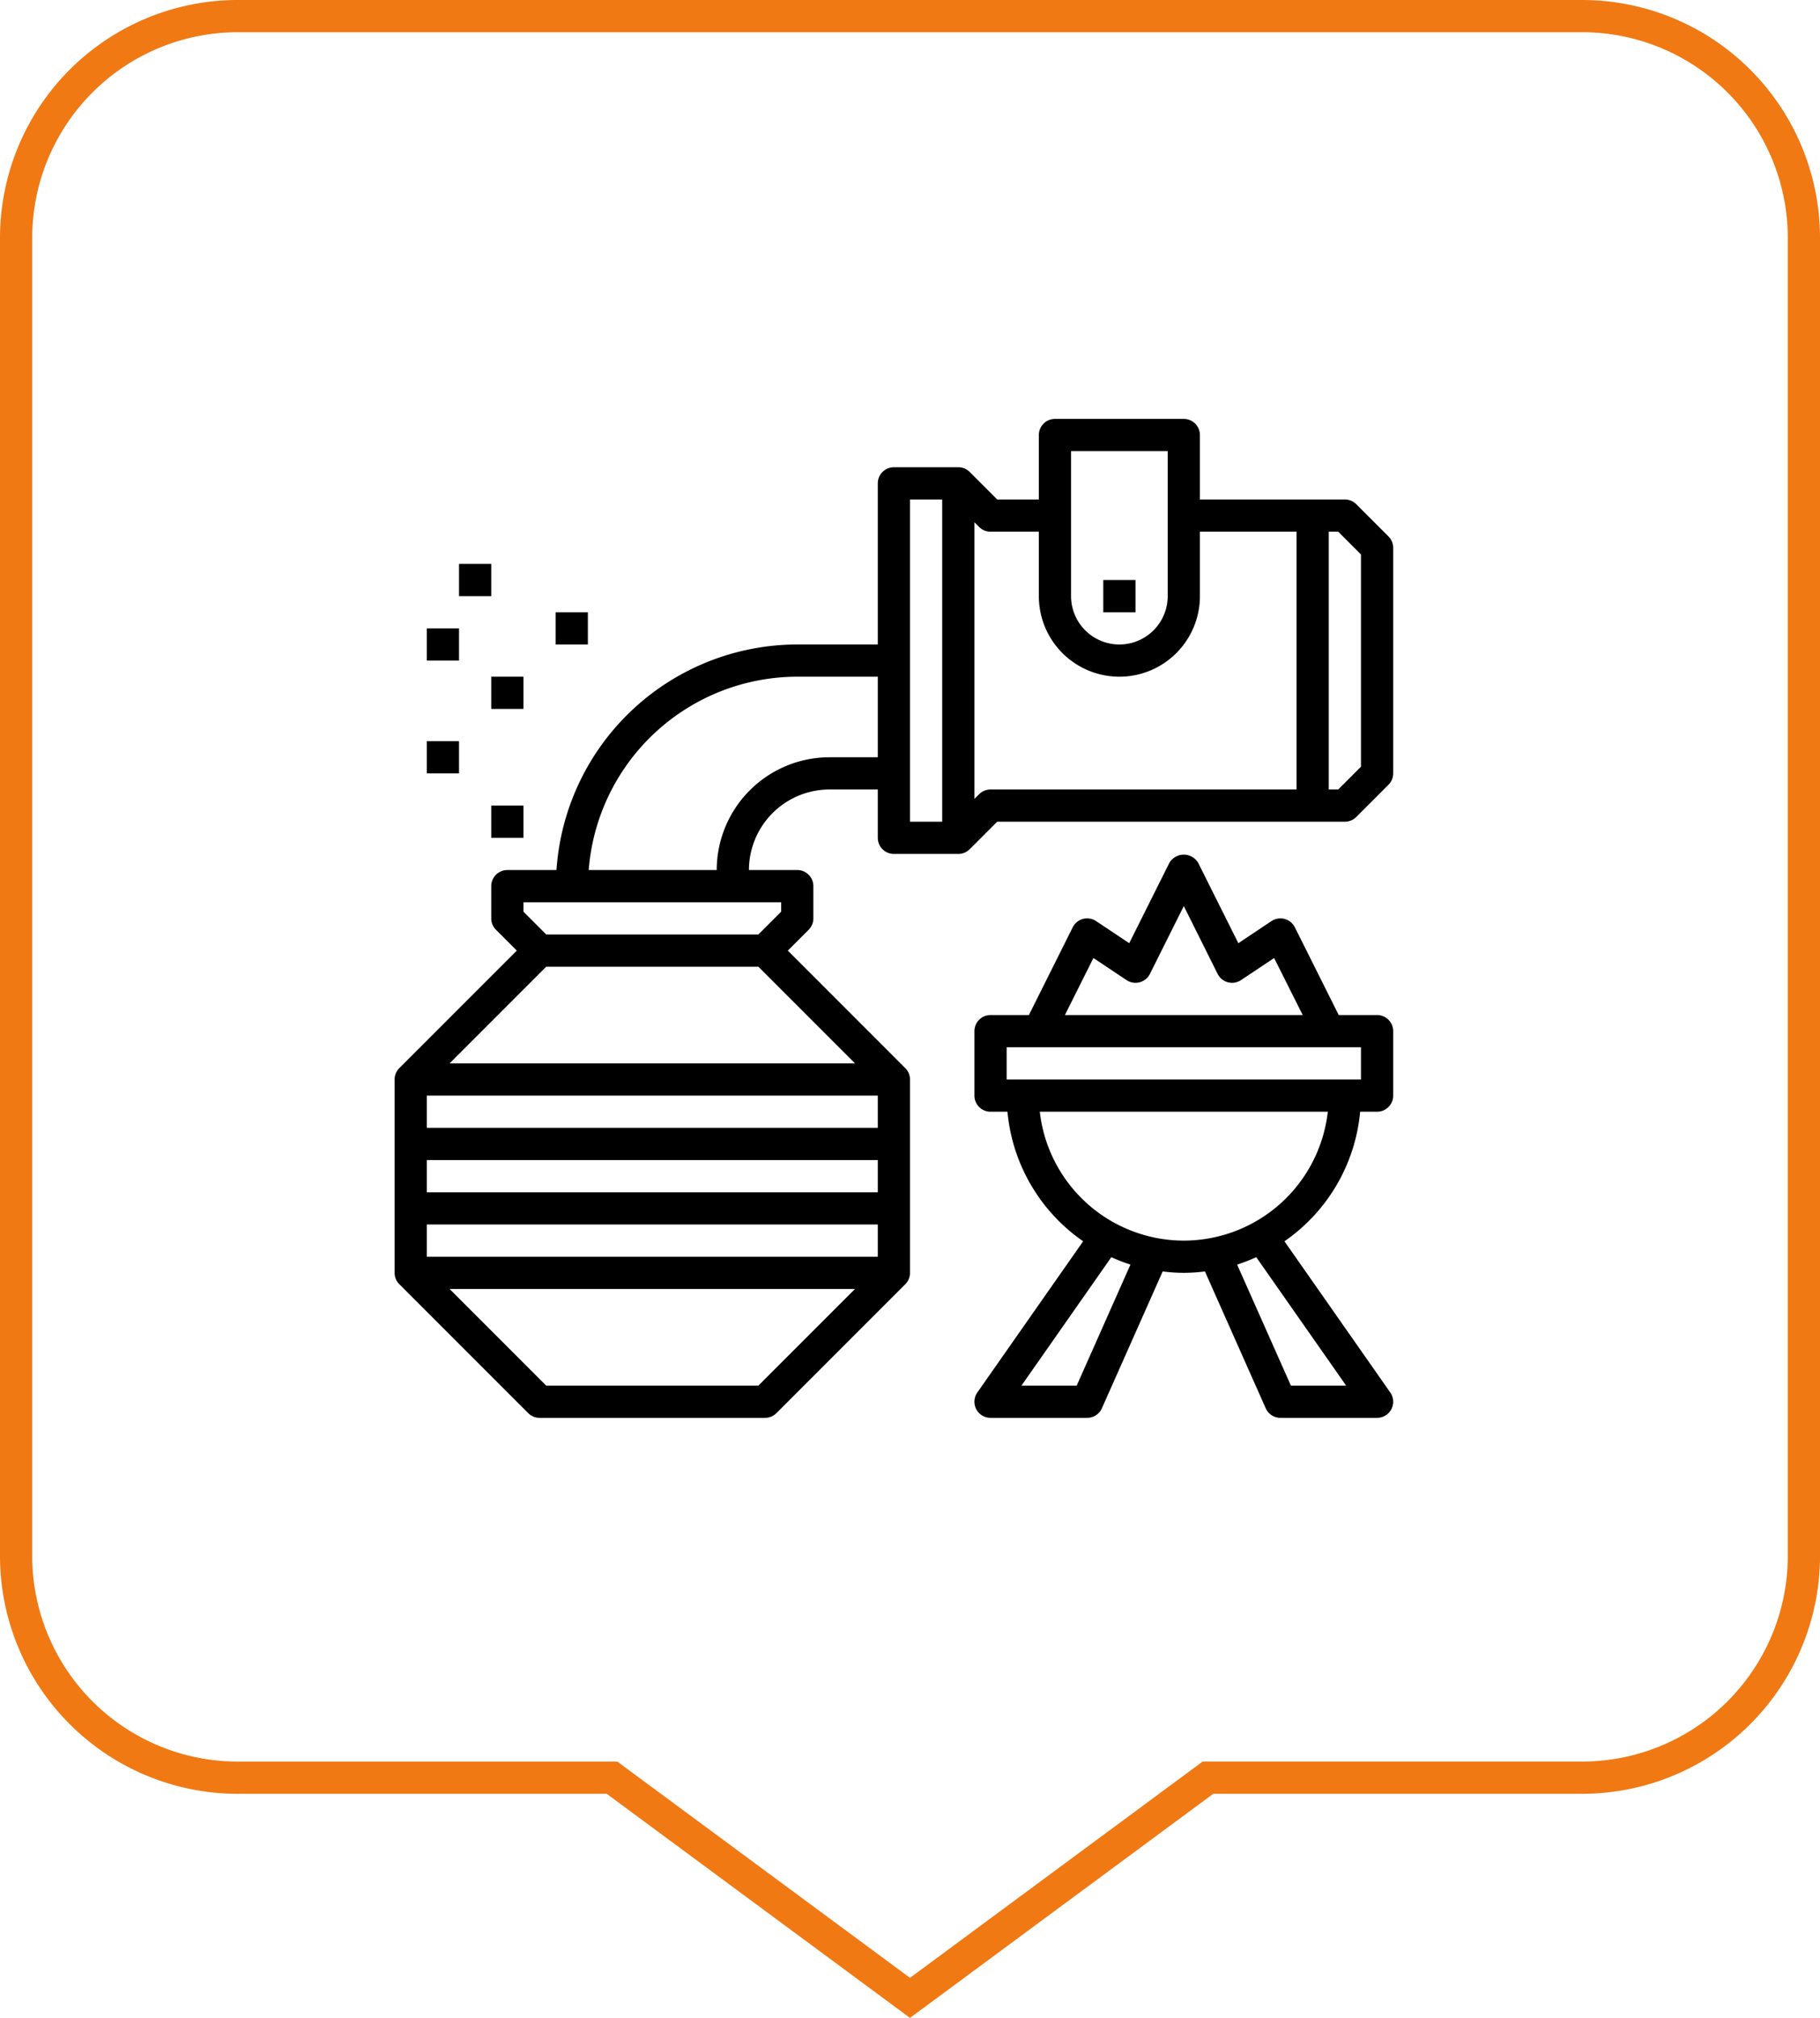 <?xml version="1.0" encoding="utf-8"?>
<svg xmlns="http://www.w3.org/2000/svg" width="113" height="125.243" viewBox="0 0 113 125.243">
  <g id="Grupo_346" data-name="Grupo 346" transform="translate(-1037.5 -1720)">
    <path id="Polygon_1" data-name="Polygon 1" d="M37,109.335H13.875A13.771,13.771,0,0,1,0,95.669v-82A13.772,13.772,0,0,1,13.875,0H97.124A13.773,13.773,0,0,1,111,13.667v82a13.772,13.772,0,0,1-13.876,13.666H74L55.5,123Z" transform="translate(1038.5 1721)" fill="none" stroke="#f07914" stroke-width="2"/>
    <g id="noun_Metallurgy_2042889" transform="translate(1061 1745)">
      <g id="Grupo_331" data-name="Grupo 331">
        <rect id="Rectángulo_177" data-name="Rectángulo 177" width="2" height="2" transform="translate(45 11)"/>
        <path id="Trazado_441" data-name="Trazado 441" d="M62.707,8.293l-2-2A1,1,0,0,0,60,6H51V2a1,1,0,0,0-1-1H42a1,1,0,0,0-1,1V6H38.414L36.707,4.293A1,1,0,0,0,36,4H32a1,1,0,0,0-1,1V15H26A15.007,15.007,0,0,0,11.051,29H8a1,1,0,0,0-1,1v2a1,1,0,0,0,.293.707L8.586,34,1.293,41.293A1,1,0,0,0,1,42V54a1,1,0,0,0,.294.707l8,8A.993.993,0,0,0,10,63H24a1,1,0,0,0,.707-.293l8-8A1,1,0,0,0,33,54V42a1,1,0,0,0-.294-.707L25.414,34l1.293-1.293A1,1,0,0,0,27,32V30a1,1,0,0,0-1-1H23a5.006,5.006,0,0,1,5-5h3v3a1,1,0,0,0,1,1h4a1,1,0,0,0,.707-.293L38.414,26H60a1,1,0,0,0,.707-.293l2-2A1,1,0,0,0,63,23V9A1,1,0,0,0,62.707,8.293ZM23.586,35l6,6H4.414l6-6ZM31,53H3V51H31ZM3,49V47H31v2Zm0-6H31v2H3ZM23.586,61H10.414l-6-6H29.586ZM25,31v.586L23.586,33H10.414L9,31.586V31Zm3-9a7.008,7.008,0,0,0-7,7H13.051A13.008,13.008,0,0,1,26,17h5v5ZM43,3h6v9a3,3,0,0,1-6,0ZM33,6h2V26H33Zm5,18a1,1,0,0,0-.707.293L37,24.586V7.414l.293.293A1,1,0,0,0,38,8h3v4a5,5,0,0,0,10,0V8h6V24Zm23-1.414L59.586,24H59V8h.586L61,9.414Z"/>
        <rect id="Rectángulo_178" data-name="Rectángulo 178" width="2" height="2" transform="translate(7 25)"/>
        <rect id="Rectángulo_179" data-name="Rectángulo 179" width="2" height="2" transform="translate(3 21)"/>
        <rect id="Rectángulo_180" data-name="Rectángulo 180" width="2" height="2" transform="translate(7 17)"/>
        <rect id="Rectángulo_181" data-name="Rectángulo 181" width="2" height="2" transform="translate(11 13)"/>
        <rect id="Rectángulo_182" data-name="Rectángulo 182" width="2" height="2" transform="translate(5 10)"/>
        <rect id="Rectángulo_183" data-name="Rectángulo 183" width="2" height="2" transform="translate(3 14)"/>
        <path id="Trazado_442" data-name="Trazado 442" d="M62,38H59.618l-2.724-5.447a1,1,0,0,0-.638-.519,1.012,1.012,0,0,0-.812.134L53.386,33.54l-2.493-4.987a1.041,1.041,0,0,0-1.789,0L46.611,33.54l-2.058-1.372a1,1,0,0,0-1.45.385L40.382,38H38a1,1,0,0,0-1,1v4a1,1,0,0,0,1,1h1.051a11,11,0,0,0,4.7,8.041l-6.57,9.385A1,1,0,0,0,38,63h6a1,1,0,0,0,.914-.594l3.774-8.492a10.051,10.051,0,0,0,2.624,0l3.774,8.492A1,1,0,0,0,56,63h6a1,1,0,0,0,.819-1.573l-6.57-9.385A11,11,0,0,0,60.949,44H62a1,1,0,0,0,1-1V39A1,1,0,0,0,62,38ZM44.388,34.46l2.058,1.372a1,1,0,0,0,1.45-.385L50,31.236l2.1,4.211a1,1,0,0,0,1.45.385l2.058-1.372L57.383,38H42.618ZM43.35,61H39.92L45.5,53.028a10.917,10.917,0,0,0,1.187.461Zm16.73,0H56.65l-3.339-7.511a10.761,10.761,0,0,0,1.187-.461ZM50,52a9.011,9.011,0,0,1-8.941-8H58.941A9.011,9.011,0,0,1,50,52ZM61,42H39V40H61Z"/>
      </g>
    </g>
  </g>
</svg>


